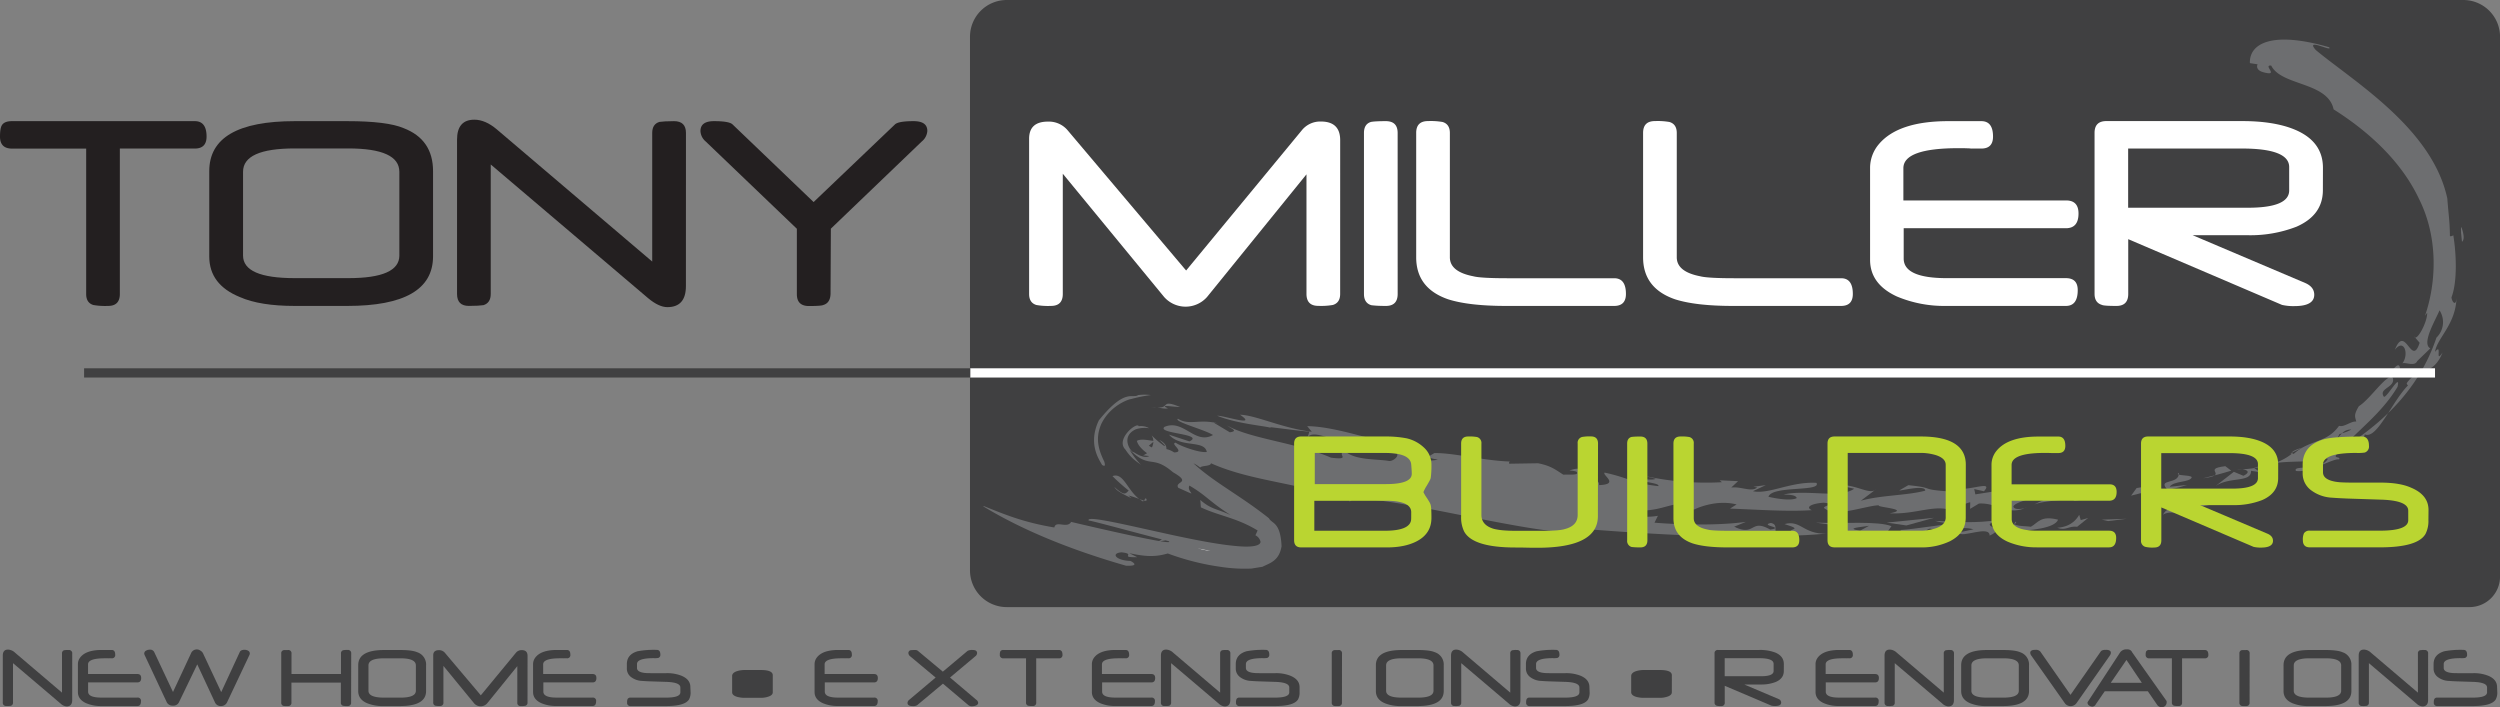 <svg id="logo" xmlns="http://www.w3.org/2000/svg" viewBox="0 0 1134.98 321.06"><rect x="0" y="0" width="1134.98" height="321.06" fill="#808080" stroke="none"/><defs><style>.cls-1{fill:#404041;}.cls-2{fill:#fff;}.cls-3{fill:#6d6e70;}.cls-4{fill:none;stroke:#6d6e70;stroke-linecap:round;stroke-linejoin:round;stroke-width:0;}.cls-5{fill:#bad531;}.cls-6{fill:#231f20;}</style></defs><title>LogoLarge</title><path class="cls-1" d="M1118.29,0H457.06a16.69,16.69,0,0,0-16.69,16.69V258.93a16.69,16.69,0,0,0,16.69,16.69h664.06A13.87,13.87,0,0,0,1135,261.76V16.69A16.69,16.69,0,0,0,1118.29,0Z"/><path class="cls-2" d="M750.54,225.39c4.73-1.44,14.84-1.53,14.48,1.45.36-3,.38-3,7.37-4.84-.25,2,5.95,1.81,9.88,1.81-3.18-1.58-7.61-2.07-16.48-3-8.39,3.94-24.76-3.79-32.7.3,5.41,1.55,10.56,5,17.45,4.3"/><path class="cls-2" d="M786.6,240.67l1.27-1.16-14.36,1.28c2.95-.79,12.7-1.52,13.1-.12"/><path class="cls-3" d="M824.34,237.28l8.4,1.13c-1.29,2.21,6,3.53,5.84,5.56-.27-4.41,11.4-1,17.68-1.64l2.45-3.45c-6.1-2.41-21.39-1.12-34.37-1.6m20.11,3.66c-7.27-1.2.67-1.62,4.09-2.24Z"/><path class="cls-2" d="M835.67,228.91c-10.07-.34,6.07,1.5-4.08,2.17,3.41-.56,7.35-.7,4.08-2.17"/><polyline class="cls-3" points="878.03 235.07 856.53 237.26 865.5 238.55 878.03 235.07"/><path class="cls-3" d="M879.49,242.34c-2.83.08-7.32-1.07-3.32-2.37,7.84,2.45,12.48-1.66,19.79.33l-6.82,1.47c1.09,2.85,14.2-3.62,14.14,1.4,9.08-4.17-7.32-3.86,4.57-7.17-11.28,1.73-19.75.91-29.3.47,2.79.92,3.92.67,7.85,1.34-6.77.53-15.88,2.27-23.83,2.83,4.39,3.16,10.19,0,16.92,1.69"/><path class="cls-3" d="M914.06,241.14c7.37-.3,18.72-1.18,20.3-5.21-8-2-9,1.32-12.37,3.22-2.29-.42-9.63-.11-6.8-2.34,1.14.75-4.53,3.1-1.12,4.33"/><path class="cls-3" d="M943,239.16l5-4-3.36.95-.68-2.38c-.53.67-2.61,5.36-10,5.89,4,1.44,5.08-.92,9.05-.49"/><path class="cls-3" d="M942.85,222.24c5.06,1.17,7.78-.19,13.2-1.9-7.65,1.46-18.74,2.41-20.92,4.09l.55-.66a100.87,100.87,0,0,0-12.17,5.29c7.79-2.93,22.35-1,19.33-6.81"/><polyline class="cls-3" points="932.89 223.02 938.35 220.44 932.89 223.02"/><polyline class="cls-3" points="965.52 235.53 954.18 235.91 957.05 236.57 965.52 235.53"/><path class="cls-3" d="M950.89,227.11c8.89-.69-5.14-2,3.17-3,2.2-.6-12.15,1.61-12.67,3.21,2.24.37,8.26-2.82,9.5-.17"/><polyline class="cls-3" points="972.84 234.66 981.59 230.66 972.84 234.66"/><path class="cls-3" d="M996.09,232.14l1.43-2.15c9.21-.43,20.34-5.89,27.8-4.11-2.12-1.73,2.25-5.46-5.54-3.92-.85,1.49-3.59,2.21-2.78,3.46-3.39.47-3.13-1.27-5.46-1.29-5.16,3.3-14.28,3.95-18.5,6.5,2.17-.82,2.8-.49,4.49-.65-9.15,5-12.26-2.25-15.59,3.71,3.17-2.21,9.73.07,14.16-1.55"/><path class="cls-3" d="M992.78,220.16,985,221c1.9-2.84,9.29-1.86,10.05-4.35-.73-1.23-8.38-.5-5.83-2,.19,5.74-10.26,2.29-5.16,7.75-9.81,2.55-3.66-2.86-14.06-.82l-2.5,3.45c11.45-3.33,13.94-1.06,25.25-4.83"/><path class="cls-3" d="M1010.32,211.64c-11.38,1.35,2.42,3.92-10.15,5.5,4.31-1.06,8.6-2.15,12.79-3.46l-2.64-2"/><path class="cls-3" d="M1040.51,205.51l4.13-2c2.56-.87-4.09.82-4.13,2"/><path class="cls-3" d="M1017.62,213c2.75.28,4.22,1.38.87,3l-4.33-1.8-8.36,6.49c6.53-4.44,16.29-1.42,16.16-6.94l4.12.61-2.68-1.86a40.68,40.68,0,0,1-5.77.55"/><path class="cls-3" d="M1023.39,212.5a53,53,0,0,0,8.92-2.19,45.83,45.83,0,0,0-9,2.14l.06,0"/><path class="cls-3" d="M1082.29,180.16c-2.76-4,5.47-4.17,4-8.7-2.41-2.36-10.17,9.75-15.37,12.94-2.56,4.19-1.65,4.89-1.21,7-2.33-.33-5.55,2.72-7.8,1.91-5.72,8.1-13.19,6.08-20.58,12.76-.61-.16-.82-.36-.81-.58l-.68.32.69.16a24.5,24.5,0,0,1-8.21,4.32c11.93-1.67,22.28.84,29.29-5.19,9.18-10.07,19.68-17.48,26.84-29.45,1.62-6.82-4.61,4.71-6.15,4.5m-19,16.56c-2.17,2-3.12,4.52-1.25.41l1.25-.41a5.12,5.12,0,0,1,4.19-1.68A20.45,20.45,0,0,1,1063.27,196.72Z"/><path class="cls-3" d="M1017.62,213a13.64,13.64,0,0,0-2-.06,18.35,18.35,0,0,0,2,.06"/><path class="cls-3" d="M1089.51,168c.37-4.74-3.33-.85-5.48,3.62,2.46-3.74,4.83-5.13,5.48-3.62"/><path class="cls-3" d="M1117.42,103c1.54,4.2,1.2,6.1.3,6.78-.29-3.13-.71-5.63-.3-6.78"/><polyline class="cls-3" points="1051.5 213.89 1048.23 215.37 1051.5 213.89"/><polyline class="cls-3" points="1053.66 212.93 1051.5 213.89 1053.66 212.93"/><polyline class="cls-3" points="1108.27 157.51 1108.26 157.55 1107.59 158.19 1108.27 157.51"/><path class="cls-3" d="M815.36,243.17a38.46,38.46,0,0,1-4.62.13l4.56-.15.06,0"/><path class="cls-3" d="M810.13,237.93c8.13-2.2,8.57,5.79,21.77,4.12-5.3.46-10.89.89-16.6,1.08-7.47-3.84,5.86-1.84-5.17-5.21"/><path class="cls-3" d="M919.17,230.71l.44-.14c.78-.19.39,0-.44.14"/><polyline class="cls-2" points="563 233.23 563.68 232.46 568.67 238.09 563 233.23"/><path class="cls-2" d="M563.28,231.14l-9.16-8.73c5.13,3.43,10.24,6.85,15.32,10.82,2.58,2.31,5,3.66,7.86,8.2,2.27.57,1.39,11.44-3.57,11.58-3.25,1.22-4.77,1-6.91,1.14-13.67-.73-25.17-3.89-37.29-6.62l2.66-.79c-.17-1.15,14.23,3.18,29.71,5.34,4.39-.78,7.07,3.39,14.56-3.51.49-10.65-4.52-9.68-6-12.5-4.46-3.75-7.4-5.53-7.19-4.92"/><path class="cls-2" d="M559.45,230.38c-8.21-.64-8.91-8-17.83-10.28,5.93,1.55,10.6,2,14.67,6.05l3.16,4.22"/><path class="cls-4" d="M534.72,223.51c-2.81-2.85-7.72-4-9.22-5.82C528.47,215.81,532.12,221.3,534.72,223.51Z"/><polyline class="cls-3" points="518.92 227.7 517.31 226.6 519.29 227.26 518.92 227.7"/><path class="cls-3" d="M519.29,227.26l.91-1.14c.78,1.21.21,1.38-.91,1.14"/><path class="cls-3" d="M517.31,226.6a35.19,35.19,0,0,0-5-1.65l1.41,1.28c-2.37-1.25-6.8-3.07-7.79-5.13,4.73,4.28,5,3,6.51,1.63a82.69,82.69,0,0,1-7.39-6.58c5-1.81,6.66,6.32,12.22,10.45"/><path class="cls-3" d="M522.56,179.35a62.53,62.53,0,0,0-9.24,1.87c.69-.32-8.58,1.84-13.22,11-3.12,6.9-1.21,12.31,1.26,17.4.66,2.39-.14,1.93-1,1.49-1.65-2.88-6.43-9.82-1.49-20.27,12-14.88,15.13-9.66,17.84-11.47a21.8,21.8,0,0,1,5.81,0"/><path class="cls-3" d="M535.76,184.7c-2,.32-10.3-1.45-5.49.72-1.53.3-2.81-.16-4.87-.41,6,.32,1.19-3.88,10.35-.3"/><path class="cls-3" d="M525.41,185c-.83,0-1.74,0-3-.16l3,.16"/><path class="cls-4" d="M569.45,244c-.28-.85,0-1.07.5-1Z"/><polyline class="cls-3" points="550.34 191.5 553.13 192.28 550.85 191.8 550.34 191.5"/><path class="cls-3" d="M446.51,229.7c9.22,3.69,17.89,7.42,32.16,9.77.67-3.41,5.79.71,7.62-2.55-14.47-3.41,54.35,13.17,43.37,8.31l-3.82.62,4.46-2.55c6.62,2.59,15.54,7.65,20.78,6.5.64,2.38-58.86-14.69-56.75-13.38-2-2.82,18,2.17,39.17,6.75,10.56,2.24,21.45,4.38,29.92,4.9,3.93.26,8.66,0,8.86-2.05a4.25,4.25,0,0,0-2.33-3l1-2.19c-9.75-5.9-17.4-6.54-25.77-10.5l-.26-3.36c5.1,4.46,7.63,3.92,13.87,6.94-10-6.39-10.95-8.86-18.8-13.45-1.64,3,5.58,5.72-5.05,1-1.94-3,6.48-2-2.41-7.06-9.71-8.34-10.35-1-19.82-10.37a40.07,40.07,0,0,0,5.33,7.06c-1.75-1.5-4.19-2.54-7.12-7-4.66-4.73,5.35-12.78,6.05-10.58a7.33,7.33,0,0,1,4.71.89,13.58,13.58,0,0,0-6,.48c-7.52,3.44-1.9,10.9-.93,10.41,3.44,2.34,6.41,2.73,7.38,1.33-1.8-1-5.35-3.69-6-6.46,2.08-1.28,6.3.06,8,0l-2.56,2.17c3.56,2.66,6.65-.16,11.48,3.07,5.3-.13-2.25-4.12.77-4.42.89,1,10.29,4.73,14.06,4.21-1.07-5.63-11.86-1.7-17.15-7.85L540,200.4c7.18-3.5-15.09-3.5-11.31-6.61,8.69-3.68,13.77,8.33,22,3.7-3.89-2.51-18.09-6.1-15.91-7.4,4.63,3,9.12.42,16.1,1.71l7.46,4.47c3.76-.63,1.07-1.38-1.25-3.08,10.77,6.1,31.22,7.66,47.17,14.59,10.06,1.27,1.69-1.92,6.54-2.78,4.68,4,14.08,3.33,19.56,4.24,1.61.5,5.07-2,3.72-3.44l-14.14-.61c1-1.46-.55-4.46-5.51-5.06,2.18,6.59-18.5-7.46-20.87-1.22l.85-2.93c-6-.52-11.83-1.38-17.77-2.06l.41.52c.18-.88-14.84-1.7-24.44-5.69,3.47-.05,18.65,5.24,10.32-.47,7.4.24,19.29,6.16,32.61,7.74l-2.09-2.55c14.19.19,31.56,7.51,47,9.36l-5,2c5.21,2,11.84,5.41,17.32,3.79-6.63-.86-3-1.92-1.61-2.93,9.1-.12,21.93,3.42,34.28,3.84,0,0-.66.53-.19,1l13-.21c6,1.19,7.92,2.94,11.49,5.19,2.29-.16,7.85.44,5.88-1.41a11.39,11.39,0,0,0-3.16-.47c6.79-2.44,4.47,1.4,12.77.22-6.52,2.06,1.64,3.83.67,6.39,9.66-.33,1.28-4.58,2.59-5.68,11.43,2.49,12.75,4.87,24.4,6.14.77-1.56-8.21-1.65-9.07-3.54,3.29.66,7.2.76,7.84.19l-7.05-1.76a129.44,129.44,0,0,0,37.12,3.33l-1-.87,8.34.39-3.11,2.91c4.53-.6,9.29,2.25,11.77-.07L796,221l5.67-.76L795.82,223c7.16,1.57,17.22-4.46,28.84-3.79,2.47,4.2-20.15,1.09-21.79,6.32,3.84.92,10.47,1.93,12.85.59-.45-1.44-3.24-1.52-6-1.61,10.29-2.45,25.61,2,32.07-2.64l-7.68-1.71c8.92-.44,14.71,4.89,17.68,1.89l-7,5.29c9.11-2.59,20.8-2.33,29.24-4.58.11-3-12.25.45-11.68-.18l4-2.31c13.26,1.31,3.83,1.9,19.9,2.93l.06-2c5.51,2.92,19.44-3.9,14.39,1.83l-4.42-1,.51,2.41,18.36-2.88c-1.67,2,7.19.67,5,3.29l6.62-2.75c3.43,3.19-12.15,5.22-12.71,7.87.36,1.6,3.58,1.12,5.14.75-8.08,3.27-12.61-2.61-20.79-2.11l-4,2.41.06-3a15.28,15.28,0,0,0-7.35,4.13c-8.3-3.7-16.86,1.51-29.23.89,10.18-1.91-6.59-2.79-4.85-3.64-5.59.06-19.47,5.48-24.25,1.69-3.26-1.47,6.88-2.14-.92-2.86-5.07.34-8.58,1.92-5.32,3.38-11.33.75-24.77-.27-37.14-.71l3-1.89c-7.67-1.92-15.27.39-19.47,2.4-1-.88-1.66-.31-.4-1.44-9.67-3.82-12.88,3.38-29.11,1.54.69,2.93,8,3.67,13.25,2.65l-1.55,3.14c14.1,1.12,30,1.18,41.52-.37l-5.35,2.19c9.74,4.68,7.22-3.89,16.34,1.3,6.91-1-4.93-1.78.29-3,4.85,1-1.39,5.58,6.77,6-30.71,1-65.65-1.14-97.69-3.77-.68.54,1,.92,2.66,1.3-11.85,4.4-98.75-19.91-102.84-13.22-1.34-1.51,4-1.88-2.71-3-.73.48-2.61.92-1.26,2.44-16.06-7.83-39.77-8.18-59.12-16.86.06,1.48-4.52,1-4.85,2-5.87-5.15-18.5-4.63-23.69-7l1.55,1.8c-1.08,0-3.37-.41-3.44-.28,1.11-.55-2.63,1.18,2.45-1.63,2.8-3.86,1.81-6.35,1.05-7.56a47.27,47.27,0,0,0,5.81,4.89c.81-.14-1.24-1.74-2.32-2.83,3.74,1.9,3.43,4,3,5.35l9.48,2.24c9.67,10.44,22.76,16.41,37.31,28,1.36,2.61,5.19,1.47,5.73,12.69-1.11,6.8-5.5,7.69-8.66,9.33l-5,.81a70.94,70.94,0,0,1-14-.78,113.81,113.81,0,0,1-24-6.07c-5.34,1.55-9.59,1.59-17.5-.15l3.62,1.84c-8.58.15-.11-1.46-7.13-2.21-5,.42-2.55,3.73,4.1,3.91,3.66,2,1,2.26-2,2.18-24.7-7.09-46.69-15.94-64.77-26.9"/><path class="cls-3" d="M1057.37,21.42c2.07,2.56-11.29-4.64-6,1.32,17.39,14.39,52.89,35.59,59.69,67.37.62,8.13,1.09,10.09,1.19,17.12a1.89,1.89,0,0,0,1.53-.44c1.29,7.8,2,20.84-.83,28.22.26,2.25,2.14,4.31,2.29,0-.28,12.37-8.91,18.48-9.76,24.75,3.55-4.51-.3,5.88,3.44.24-4.54,11.33-11.39,6.59-16.3,14,.26.77.54,1.57,1.56.07-7.68,6.71-14.85,25.8-20.59,23.12l-1.27,4.64c-4.62,1.61-4.53,0-10.66,3.57-3.46,3.1,1.27,1.61.27,3.18-2.77-.61-13.22,6.18-19.59,5.23-1.72-2.9,10.94.32,14.4-5.36-.19-.68-1-.45-2,.06,25.47-13.61,43.44-31.43,51.39-55.23a9.81,9.81,0,0,0,1.4-12.39c-1.8,4.38-8.35,15.18-4.17,17.25l-5.95,5.77c-1.13,2.67-5.46.37-6.73,1.06,3.15-4.3.69-11.55-3.44-6.15,4.76-12.2,7.55,8.33,11.26-3.2l-2.51-2.92c1,2.92,6.11-6.52,5.93-10.73l-1,1.41c5.24-15.12,6.11-35.67-2.81-53.29-8.43-17.74-23.87-31.08-38.67-40.44-2.65-12.54-23.75-10.58-28.32-19.87-4.07-.44,3.93,5-3.38,3.07-3.64-.9-3.17-3.11-2.78-3.65l-3.52-.54c-.38-8.6,9.5-14.92,36-7.2"/><path class="cls-5" d="M649.86,235.12q0,7.24-6.86,10.71-5.29,2.69-13.31,2.69H590.74q-3.22,0-3.22-3.27V201.38q0-3.22,3.22-3.22h38.41a49.61,49.61,0,0,1,9.43.83,17,17,0,0,1,7.77,4.09,10.43,10.43,0,0,1,3.51,7.77,40.68,40.68,0,0,1-.33,6.2,6.09,6.09,0,0,1-.54,1.24q-.46.87-1.24,2.19a16.87,16.87,0,0,0-1.53,2.94,17.49,17.49,0,0,0,1.53,2.6q.79,1.2,1.24,2a4.76,4.76,0,0,1,.54,1.28,12.55,12.55,0,0,1,.25,2.09Q649.86,232.84,649.86,235.12Zm-9.18-2.56q0-5.21-11.38-5.21H596.69v13.6h32q11.13,0,11.92-4.75a11.34,11.34,0,0,0,.06-1.16Q640.68,234.13,640.68,232.55Zm.25-17.45q0-1.36-.25-4.22-.41-5.25-11.92-5.25H596.9v14.14h32.24Q640.93,219.78,640.93,215.11Z"/><path class="cls-5" d="M725.43,234.33q0,14.35-27.49,14.35l-2.09,0-2.91-.06-2.89-.06-2.07,0q-19.35,0-23.28-7.28a14.61,14.61,0,0,1-1.36-6.9v-33q0-3.22,3.21-3.22a18.73,18.73,0,0,1,4,.25,2.77,2.77,0,0,1,2,3v32.33q0,4.8,5.83,6.41a28.67,28.67,0,0,0,4.11.62q2.38.21,5.6.21H700.7q7.23,0,9.72-.79,5.83-1.53,5.83-6.41V201.38a2.73,2.73,0,0,1,2-3,18.33,18.33,0,0,1,4-.25q3.24,0,3.24,3.22Z"/><path class="cls-5" d="M747.91,245.25q0,3.27-3.22,3.27-1.41,0-2.4-.06t-1.57-.14a2.83,2.83,0,0,1-2-3.06V201.38q0-2.44,1.94-3a13.88,13.88,0,0,1,1.45-.14q1-.06,2.56-.06,3.22,0,3.22,3.22Z"/><path class="cls-5" d="M816.87,245.25q0,3.27-3.23,3.27H784.2q-10.09,0-15.75-1.82-8.72-3-8.72-11.45V201.38q0-3.22,3.22-3.22a18.9,18.9,0,0,1,4,.25,2.73,2.73,0,0,1,2,3v33.86q0,3.93,6.37,5.17,2,.54,9.43.54h28.94Q816.87,240.95,816.87,245.25Z"/><path class="cls-5" d="M892.43,234.91q0,7.11-7.15,10.79a29.62,29.62,0,0,1-13.52,2.81H832.9q-3.22,0-3.22-3.27V201.38q0-3.22,3.22-3.22H872q20.46,0,20.46,12.82Zm-9.1,0V211q0-2.94-4.47-4.38a24,24,0,0,0-7.15-1H838.85v35.31h32.7a21.76,21.76,0,0,0,7.36-1.12Q883.34,238.26,883.34,234.87Z"/><path class="cls-5" d="M960.93,223.33q0,4-3.43,4h-44.2v8.27q0,5.33,11.78,5.33H957.5q3.22,0,3.22,3.27,0,4.3-3.22,4.3H924.68a33.19,33.19,0,0,1-13.19-2.56q-7.36-3.35-7.36-10V211a10,10,0,0,1,2.44-6.53q5.29-6.28,18.89-6.28h9q3.18,0,3.18,4.22,0,3.27-3.18,3.27h-2.6a1.37,1.37,0,0,1-.5,0l-1.78-.06-1.24,0q-15.09,0-15.09,5.46v8.81h44.32Q960.93,219.78,960.93,223.33Z"/><path class="cls-5" d="M1034.27,217q0,6.82-7.19,10a34.75,34.75,0,0,1-13.15,2.32H998.8l30.68,13q2.44,1.08,2.44,3.18,0,3.1-5.42,3.1a13.73,13.73,0,0,1-3.39-.33l-41.88-17.9v14.93q0,3.27-3.22,3.27a13.91,13.91,0,0,1-4-.29,2.77,2.77,0,0,1-2-3V201.38q0-3.22,3.23-3.22h37q8.6,0,14.14,2.23,7.9,3.18,7.9,10.5Zm-9.18.08v-6.37q0-5-12.9-5h-31v16.12h32.62Q1025.09,221.76,1025.09,217.05Z"/><path class="cls-5" d="M1102.48,236a13,13,0,0,1-1.28,6.33q-3.43,6.16-20.75,6.16h-31.79q-3.18,0-3.18-3.27a6.8,6.8,0,0,1,.5-3.1,2.85,2.85,0,0,1,2.69-1.2h31.79q12.86,0,12.86-4.75v-4.34q0-4.63-12.44-5l-15.26-.5-3-.14q-2-.1-4.82-.31a17.12,17.12,0,0,1-8.52-3.27,9.38,9.38,0,0,1-3.89-7.81V211q0-8.81,9.76-11.62,4.67-1.2,17.12-1.2,3.22,0,3.22,4.22a2.83,2.83,0,0,1-1.94,3.06,20.72,20.72,0,0,1-3.93.17q-15,0-15,5.29v3.51q0,3.27,5.62,4.26a24,24,0,0,0,3.12.31q2,.1,5,.1h12.28q8.81,0,13.89,2.27,8,3.31,8,10.17Z"/><rect class="cls-2" x="440.46" y="167.2" width="665.02" height="4.2"/><rect class="cls-1" x="38.18" y="167.2" width="402.28" height="4.2"/><path class="cls-6" d="M93.78,62q0,5.44-5.37,5.44h-34v66q0,5.44-5.33,5.44a31.09,31.09,0,0,1-6.71-.41q-3.25-1-3.25-5v-66H5.44Q0,67.44,0,62q0-3.72.83-5.1Q1.93,55,5.44,55h83Q93.78,55,93.78,62Z"/><path class="cls-6" d="M196.6,116.36q0,22.53-38.93,22.53H133.83q-15.78,0-24.87-4Q95,129.24,95,116.43V77.7Q95,55,133.83,55h23.84q18.12,0,25.56,3.17Q196.6,63.3,196.6,77.7Zm-15.3-.34V78q0-10.61-23.24-10.61H133.79q-23.45,0-23.45,10.61v38q0,10.27,23.45,10.27h24.35Q181.31,126.28,181.31,116Z"/><path class="cls-6" d="M311.4,129.86q0,9.58-8.41,9.58-3.86,0-8.75-4.07l-71.45-60.7v58.77q0,4.07-3.31,5.1-1,.14-2.62.24t-4,.1q-5.37,0-5.37-5.44v-70q0-9.1,7.86-9.1,5,0,10.21,4.41l70.54,60V60.34q0-4,3.29-5,1-.14,2.61-.24t4-.1q5.42,0,5.42,5.37Z"/><path class="cls-6" d="M421,59.44a6.66,6.66,0,0,1-2.48,4.75L377.2,103.82l-.14,29.63q-.14,4.07-3.25,5-.9.48-6.57.48-5.47,0-5.47-5.37v-29.7L320.35,64.2A6.58,6.58,0,0,1,318,59.51Q318,55,324.14,55q7,0,8.47,1.52l36.76,35.21,36.9-35.21Q407.79,55,414.75,55,421,55,421,59.44Z"/><path class="cls-2" d="M608.42,133.45q0,4-3.31,5a30.93,30.93,0,0,1-6.61.41q-5.37,0-5.37-5.44V79.15L548,134.82a13,13,0,0,1-19.5,0l-46-55.95v54.57q0,5.44-5.37,5.44a30.31,30.31,0,0,1-6.61-.41q-3.31-1-3.31-5V63q0-7.79,8.54-7.79a11.14,11.14,0,0,1,9,4l53.74,63.6L591,59.17a10.72,10.72,0,0,1,8.68-4q8.75,0,8.75,8.47Z"/><path class="cls-2" d="M634.53,133.45q0,5.44-5.37,5.44-2.34,0-4-.1t-2.62-.24q-3.31-1-3.31-5.1V60.34q0-4.06,3.24-5a23.11,23.11,0,0,1,2.41-.24q1.65-.1,4.27-.1,5.37,0,5.37,5.37Z"/><path class="cls-2" d="M738.16,133.45q0,5.44-5.37,5.44H683.73q-16.81,0-26.25-3-14.54-5-14.54-19.09V60.34q0-5.37,5.37-5.37a31.51,31.51,0,0,1,6.61.41q3.31,1,3.31,5v56.43q0,6.55,10.61,8.61,3.37.9,15.71.9h48.23Q738.16,126.28,738.16,133.45Z"/><path class="cls-2" d="M841.17,133.45q0,5.44-5.37,5.44H786.74q-16.81,0-26.25-3-14.54-5-14.54-19.09V60.34q0-5.37,5.37-5.37a31.51,31.51,0,0,1,6.61.41q3.31,1,3.31,5v56.43q0,6.55,10.61,8.61,3.37.9,15.71.9H835.8Q841.17,126.28,841.17,133.45Z"/><path class="cls-2" d="M943.63,96.93q0,6.68-5.72,6.68H864.26v13.78q0,8.89,19.64,8.89h54q5.38,0,5.37,5.44,0,7.17-5.37,7.17H883.21a55.32,55.32,0,0,1-22-4.27Q849,129,849,117.94V76.32A16.62,16.62,0,0,1,853,65.44Q861.84,55,884.51,55h15q5.31,0,5.31,7,0,5.44-5.31,5.44h-4.34a2.28,2.28,0,0,1-.83-.07l-3-.1-2.07,0q-25.15,0-25.15,9.1V91H938Q943.63,91,943.63,96.93Z"/><path class="cls-2" d="M1054.57,86.32q0,11.37-12,16.61a57.92,57.92,0,0,1-21.91,3.86H995.45l51.13,21.7q4.06,1.79,4.07,5.31,0,5.17-9,5.17a22.88,22.88,0,0,1-5.65-.55l-69.8-29.84v24.87q0,5.44-5.37,5.44-5.72,0-6.61-.48-3.31-1-3.31-5V60.34q0-5.37,5.37-5.37h61.6q14.33,0,23.56,3.72,13.16,5.31,13.16,17.5Zm-15.3.14V75.84q0-8.41-21.5-8.41H966.16V94.31h54.36Q1039.27,94.31,1039.27,86.45Z"/><path class="cls-1" d="M32.78,317.8q0,2.91-2.55,2.91a4.39,4.39,0,0,1-2.65-1.23L5.9,301.06v17.83a1.43,1.43,0,0,1-1,1.55c-.2,0-.46.05-.79.07s-.74,0-1.21,0a1.45,1.45,0,0,1-1.63-1.65V297.66q0-2.76,2.38-2.76a4.87,4.87,0,0,1,3.1,1.34l21.4,18.21V296.71a1.42,1.42,0,0,1,1-1.53c.19,0,.46-.05.79-.07s.73,0,1.21,0a1.45,1.45,0,0,1,1.64,1.63Z"/><path class="cls-1" d="M64.09,307.81q0,2-1.73,2H40V314q0,2.7,6,2.7H62.35A1.45,1.45,0,0,1,64,318.37q0,2.17-1.63,2.17H45.76a16.78,16.78,0,0,1-6.67-1.3q-3.72-1.69-3.72-5.06V301.56a5,5,0,0,1,1.23-3.3q2.68-3.18,9.55-3.18h4.54q1.61,0,1.61,2.13a1.44,1.44,0,0,1-1.61,1.65H49.37a.67.67,0,0,1-.25,0l-.9,0H47.6q-7.63,0-7.63,2.76V306H62.37Q64.09,306,64.09,307.81Z"/><path class="cls-1" d="M113.41,296.61a1.84,1.84,0,0,1-.19.79l-10.05,21.26a3,3,0,0,1-2.88,1.88,2.81,2.81,0,0,1-2.74-1.76l-8-17.16-8.3,17.2a2.76,2.76,0,0,1-2.72,1.53,2.85,2.85,0,0,1-2.86-1.63l-10-21.32a1.69,1.69,0,0,1-.19-.71,1.46,1.46,0,0,1,.86-1.32,3.23,3.23,0,0,1,1.63-.42,2,2,0,0,1,2,1l8.57,18.21,8.15-17.49A2.82,2.82,0,0,1,91,295.38a3,3,0,0,1,1.15,1.17l8.28,17.66L108.86,296q.48-1,2.17-1a3.18,3.18,0,0,1,1.55.38A1.4,1.4,0,0,1,113.41,296.61Z"/><path class="cls-1" d="M159.4,318.89a1.46,1.46,0,0,1-1.65,1.65,9.09,9.09,0,0,1-2-.12,1.38,1.38,0,0,1-1-1.53v-9H132.31v9a1.45,1.45,0,0,1-1.63,1.65q-.71,0-1.21,0t-.79-.07a1.43,1.43,0,0,1-1-1.55V296.71a1.39,1.39,0,0,1,1-1.53,6.73,6.73,0,0,1,.73-.07q.5,0,1.3,0a1.44,1.44,0,0,1,1.63,1.63V306H154.8v-9.3a1.4,1.4,0,0,1,1-1.5,8.88,8.88,0,0,1,2-.12,1.45,1.45,0,0,1,1.65,1.63Z"/><path class="cls-1" d="M193.44,313.71q0,6.83-11.81,6.83H174.4a19.15,19.15,0,0,1-7.55-1.21q-4.22-1.71-4.22-5.6V302q0-6.9,11.77-6.9h7.23q5.5,0,7.75,1a5.86,5.86,0,0,1,4.06,5.94Zm-4.64-.11V302.09q0-3.22-7.05-3.22h-7.36q-7.11,0-7.11,3.22V313.6q0,3.12,7.11,3.12h7.39Q188.8,316.72,188.8,313.6Z"/><path class="cls-1" d="M239.49,318.89a1.42,1.42,0,0,1-1,1.53,9.43,9.43,0,0,1-2,.13,1.45,1.45,0,0,1-1.63-1.65V302.42l-13.69,16.89a3.94,3.94,0,0,1-5.92,0l-13.94-17v16.55a1.45,1.45,0,0,1-1.63,1.65,9.24,9.24,0,0,1-2-.12,1.42,1.42,0,0,1-1-1.53V297.53q0-2.36,2.59-2.36a3.38,3.38,0,0,1,2.72,1.21l16.3,19.29,15.93-19.31a3.25,3.25,0,0,1,2.63-1.21q2.65,0,2.65,2.57Z"/><path class="cls-1" d="M270.76,307.81q0,2-1.73,2H246.68V314q0,2.7,6,2.7H269a1.45,1.45,0,0,1,1.63,1.65q0,2.17-1.63,2.17h-16.6a16.78,16.78,0,0,1-6.67-1.3q-3.72-1.69-3.72-5.06V301.56a5,5,0,0,1,1.23-3.3q2.68-3.18,9.55-3.18h4.54q1.61,0,1.61,2.13a1.44,1.44,0,0,1-1.61,1.65H256a.67.67,0,0,1-.25,0l-.9,0h-.63q-7.63,0-7.63,2.76V306H269Q270.76,306,270.76,307.81Z"/><path class="cls-1" d="M313.52,314.23a6.56,6.56,0,0,1-.65,3.2q-1.74,3.11-10.49,3.11H286.31a1.44,1.44,0,0,1-1.61-1.65,3.44,3.44,0,0,1,.25-1.57,1.44,1.44,0,0,1,1.36-.61h16.07q6.5,0,6.5-2.4v-2.19q0-2.34-6.29-2.55l-7.71-.25-1.54-.07-2.44-.16a8.65,8.65,0,0,1-4.31-1.65,4.74,4.74,0,0,1-2-4v-1.92q0-4.45,4.93-5.87a40.84,40.84,0,0,1,8.65-.61q1.63,0,1.63,2.13a1.43,1.43,0,0,1-1,1.55,10.53,10.53,0,0,1-2,.08q-7.61,0-7.61,2.68v1.78q0,1.65,2.84,2.15a12.14,12.14,0,0,0,1.58.16q1,.05,2.54.05h6.21a17.54,17.54,0,0,1,7,1.15q4.05,1.67,4.06,5.14Z"/><path class="cls-1" d="M350.83,314.31q0,1.34-2.13,2a10.56,10.56,0,0,1-3.28.5h-7.17a13,13,0,0,1-3.57-.44q-2.3-.67-2.3-2.09v-7.38q0-1.48,2.26-2.22a11.93,11.93,0,0,1,3.59-.5h7.17q5.43,0,5.43,2.38Z"/><path class="cls-1" d="M398.53,307.81q0,2-1.73,2H374.45V314q0,2.7,6,2.7h16.39a1.45,1.45,0,0,1,1.63,1.65q0,2.17-1.63,2.17H380.2a16.78,16.78,0,0,1-6.67-1.3q-3.72-1.69-3.72-5.06V301.56a5,5,0,0,1,1.23-3.3q2.68-3.18,9.55-3.18h4.54q1.61,0,1.61,2.13a1.44,1.44,0,0,1-1.61,1.65h-1.32a.67.67,0,0,1-.25,0l-.9,0H382q-7.63,0-7.63,2.76V306h22.41Q398.53,306,398.53,307.81Z"/><path class="cls-1" d="M444.09,319.06q0,.79-1,1.23a5.28,5.28,0,0,1-1.71.36,2.57,2.57,0,0,1-1.71-.5l-11.58-9.78-11.7,9.78a3.27,3.27,0,0,1-1.92.42q-2.47,0-2.47-1.46a2,2,0,0,1,.84-1.46l11.93-10.05-11.54-9.63a1.94,1.94,0,0,1-.82-1.46,1.26,1.26,0,0,1,1.21-1.34,17.71,17.71,0,0,1,2.07-.06,1.56,1.56,0,0,1,1,.35l11.35,9.47,11.25-9.45a4.66,4.66,0,0,1,2.42-.38q1.88,0,1.88,1.4a1.94,1.94,0,0,1-.82,1.46l-11.47,9.63,11.87,10.05A2,2,0,0,1,444.09,319.06Z"/><path class="cls-1" d="M482.36,297.22a1.45,1.45,0,0,1-1.63,1.65h-10.3v20a1.44,1.44,0,0,1-1.62,1.65,9.48,9.48,0,0,1-2-.12,1.4,1.4,0,0,1-1-1.53v-20H455.57a1.46,1.46,0,0,1-1.65-1.65,3.29,3.29,0,0,1,.25-1.55,1.48,1.48,0,0,1,1.4-.58h25.17Q482.36,295.09,482.36,297.22Z"/><path class="cls-1" d="M524.44,307.81q0,2-1.73,2H500.36V314q0,2.7,6,2.7H522.7a1.45,1.45,0,0,1,1.63,1.65q0,2.17-1.63,2.17h-16.6a16.78,16.78,0,0,1-6.67-1.3q-3.72-1.69-3.72-5.06V301.56a5,5,0,0,1,1.23-3.3q2.68-3.18,9.55-3.18H511q1.61,0,1.61,2.13a1.44,1.44,0,0,1-1.61,1.65h-1.32a.67.67,0,0,1-.25,0l-.9,0h-.63q-7.63,0-7.63,2.76V306h22.41Q524.44,306,524.44,307.81Z"/><path class="cls-1" d="M558.55,317.8q0,2.91-2.55,2.91a4.39,4.39,0,0,1-2.65-1.23l-21.67-18.41v17.83a1.43,1.43,0,0,1-1,1.55c-.2,0-.46.05-.79.07s-.74,0-1.21,0a1.45,1.45,0,0,1-1.63-1.65V297.66q0-2.76,2.38-2.76a4.87,4.87,0,0,1,3.1,1.34l21.4,18.21V296.71a1.42,1.42,0,0,1,1-1.53c.19,0,.46-.05.79-.07s.73,0,1.21,0a1.45,1.45,0,0,1,1.64,1.63Z"/><path class="cls-1" d="M590,314.23a6.56,6.56,0,0,1-.65,3.2q-1.73,3.11-10.49,3.11H562.75a1.44,1.44,0,0,1-1.61-1.65,3.44,3.44,0,0,1,.25-1.57,1.44,1.44,0,0,1,1.36-.61h16.07q6.5,0,6.5-2.4v-2.19q0-2.34-6.29-2.55l-7.71-.25-1.54-.07-2.44-.16a8.65,8.65,0,0,1-4.31-1.65,4.74,4.74,0,0,1-2-4v-1.92q0-4.45,4.93-5.87a40.84,40.84,0,0,1,8.65-.61q1.63,0,1.63,2.13a1.43,1.43,0,0,1-1,1.55,10.52,10.52,0,0,1-2,.08q-7.61,0-7.61,2.68v1.78q0,1.65,2.84,2.15a12.14,12.14,0,0,0,1.58.16q1,.05,2.54.05h6.21a17.54,17.54,0,0,1,7,1.15Q590,308.48,590,312Z"/><path class="cls-1" d="M609.23,318.89a1.45,1.45,0,0,1-1.63,1.65q-.71,0-1.21,0c-.33,0-.6,0-.79-.07a1.43,1.43,0,0,1-1-1.55V296.71a1.4,1.4,0,0,1,1-1.53,6.76,6.76,0,0,1,.73-.07q.5,0,1.3,0a1.44,1.44,0,0,1,1.63,1.63Z"/><path class="cls-1" d="M655.44,313.71q0,6.83-11.81,6.83H636.4a19.15,19.15,0,0,1-7.54-1.21q-4.22-1.71-4.22-5.6V302q0-6.9,11.77-6.9h7.23q5.5,0,7.75,1a5.86,5.86,0,0,1,4.05,5.94Zm-4.64-.11V302.09q0-3.22-7.05-3.22h-7.36q-7.11,0-7.11,3.22V313.6q0,3.12,7.11,3.12h7.39Q650.8,316.72,650.8,313.6Z"/><path class="cls-1" d="M690.26,317.8q0,2.91-2.55,2.91a4.39,4.39,0,0,1-2.65-1.23l-21.67-18.41v17.83a1.43,1.43,0,0,1-1,1.55q-.29,0-.79.07t-1.21,0a1.45,1.45,0,0,1-1.63-1.65V297.66q0-2.76,2.38-2.76a4.88,4.88,0,0,1,3.1,1.34l21.4,18.21V296.71a1.42,1.42,0,0,1,1-1.53q.29,0,.79-.07t1.21,0a1.45,1.45,0,0,1,1.64,1.63Z"/><path class="cls-1" d="M721.68,314.23a6.56,6.56,0,0,1-.65,3.2q-1.73,3.11-10.49,3.11H694.47a1.44,1.44,0,0,1-1.61-1.65,3.44,3.44,0,0,1,.25-1.57,1.44,1.44,0,0,1,1.36-.61h16.07q6.5,0,6.5-2.4v-2.19q0-2.34-6.29-2.55l-7.71-.25-1.54-.07-2.43-.16a8.65,8.65,0,0,1-4.31-1.65,4.74,4.74,0,0,1-2-4v-1.92q0-4.45,4.93-5.87a40.84,40.84,0,0,1,8.65-.61q1.63,0,1.63,2.13a1.43,1.43,0,0,1-1,1.55,10.52,10.52,0,0,1-2,.08q-7.61,0-7.61,2.68v1.78q0,1.65,2.84,2.15a12.16,12.16,0,0,0,1.58.16q1,.05,2.54.05h6.21a17.54,17.54,0,0,1,7,1.15q4.05,1.67,4.05,5.14Z"/><path class="cls-1" d="M759,314.31q0,1.34-2.13,2a10.56,10.56,0,0,1-3.28.5h-7.17a13,13,0,0,1-3.57-.44q-2.3-.67-2.3-2.09v-7.38q0-1.48,2.26-2.22a11.94,11.94,0,0,1,3.6-.5h7.17q5.43,0,5.43,2.38Z"/><path class="cls-1" d="M809.84,304.59q0,3.45-3.64,5a17.57,17.57,0,0,1-6.65,1.17h-7.65l15.51,6.58a1.74,1.74,0,0,1,1.23,1.61q0,1.57-2.74,1.57a6.94,6.94,0,0,1-1.71-.17l-21.17-9v7.54a1.45,1.45,0,0,1-1.63,1.65,7,7,0,0,1-2-.15,1.4,1.4,0,0,1-1-1.5V296.71a1.44,1.44,0,0,1,1.63-1.63H798.7a19.33,19.33,0,0,1,7.15,1.13q4,1.61,4,5.31Zm-4.64,0v-3.22q0-2.55-6.52-2.55H783V307h16.49Q805.2,307,805.2,304.64Z"/><path class="cls-1" d="M853,307.81q0,2-1.74,2H828.88V314q0,2.7,6,2.7h16.39a1.45,1.45,0,0,1,1.63,1.65q0,2.17-1.63,2.17H834.63a16.78,16.78,0,0,1-6.67-1.3q-3.72-1.69-3.72-5.06V301.56a5,5,0,0,1,1.23-3.3q2.67-3.18,9.55-3.18h4.54q1.61,0,1.61,2.13a1.44,1.44,0,0,1-1.61,1.65h-1.32a.67.67,0,0,1-.25,0l-.9,0h-.63q-7.63,0-7.63,2.76V306h22.41Q853,306,853,307.81Z"/><path class="cls-1" d="M887.07,317.8q0,2.91-2.55,2.91a4.39,4.39,0,0,1-2.65-1.23l-21.67-18.41v17.83a1.43,1.43,0,0,1-1,1.55q-.29,0-.79.07t-1.21,0a1.45,1.45,0,0,1-1.63-1.65V297.66q0-2.76,2.38-2.76a4.88,4.88,0,0,1,3.1,1.34l21.4,18.21V296.71a1.42,1.42,0,0,1,1-1.53q.29,0,.79-.07t1.21,0a1.45,1.45,0,0,1,1.64,1.63Z"/><path class="cls-1" d="M921.16,313.71q0,6.83-11.81,6.83h-7.23a19.15,19.15,0,0,1-7.54-1.21q-4.22-1.71-4.22-5.6V302q0-6.9,11.77-6.9h7.23q5.5,0,7.75,1a5.86,5.86,0,0,1,4.05,5.94Zm-4.64-.11V302.09q0-3.22-7.05-3.22H902.1q-7.11,0-7.11,3.22V313.6q0,3.12,7.11,3.12h7.39Q916.52,316.72,916.52,313.6Z"/><path class="cls-1" d="M958.32,296.38a2.42,2.42,0,0,1-.48,1.25l-15,21.4a3.31,3.31,0,0,1-2.78,1.55,3.25,3.25,0,0,1-2.78-1.53l-15.09-21.42a2.42,2.42,0,0,1-.48-1.25q0-1.36,2.28-1.36a2.7,2.7,0,0,1,2.28.75L940,315.46l13.73-19.69q.52-.75,2.28-.75Q958.32,295,958.32,296.38Z"/><path class="cls-1" d="M983.65,318.81a2.21,2.21,0,0,1-2.26,2.26,2.52,2.52,0,0,1-2.17-1.25l-4.12-6H955.54l-4.12,6a1.83,1.83,0,0,1-1.44,1,2.53,2.53,0,0,1-1.48-.5,1.54,1.54,0,0,1-.79-1.27.73.73,0,0,1,.13-.42l14.67-22.43a3.41,3.41,0,0,1,3.09-1.38,2.32,2.32,0,0,1,2.17.92,1.18,1.18,0,0,1,.09.18,2.53,2.53,0,0,0,.16.28l15.55,22A1.51,1.51,0,0,1,983.65,318.81ZM972.39,310l-7-10.39L958.26,310Z"/><path class="cls-1" d="M1002.57,297.22a1.45,1.45,0,0,1-1.63,1.65h-10.3v20a1.44,1.44,0,0,1-1.62,1.65,9.5,9.5,0,0,1-2-.12,1.4,1.4,0,0,1-1-1.53v-20H975.77a1.46,1.46,0,0,1-1.65-1.65,3.3,3.3,0,0,1,.25-1.55,1.48,1.48,0,0,1,1.4-.58h25.17Q1002.57,295.09,1002.57,297.22Z"/><path class="cls-1" d="M1021.3,318.89a1.45,1.45,0,0,1-1.63,1.65q-.71,0-1.21,0c-.33,0-.6,0-.79-.07a1.43,1.43,0,0,1-1-1.55V296.71a1.4,1.4,0,0,1,1-1.53,6.76,6.76,0,0,1,.73-.07q.5,0,1.3,0a1.44,1.44,0,0,1,1.63,1.63Z"/><path class="cls-1" d="M1067.51,313.71q0,6.83-11.81,6.83h-7.23a19.15,19.15,0,0,1-7.54-1.21q-4.22-1.71-4.22-5.6V302q0-6.9,11.77-6.9h7.23q5.5,0,7.75,1a5.86,5.86,0,0,1,4.05,5.94Zm-4.64-.11V302.09q0-3.22-7.05-3.22h-7.36q-7.11,0-7.11,3.22V313.6q0,3.12,7.11,3.12h7.39Q1062.87,316.72,1062.87,313.6Z"/><path class="cls-1" d="M1102.33,317.8q0,2.91-2.55,2.91a4.39,4.39,0,0,1-2.65-1.23l-21.67-18.41v17.83a1.43,1.43,0,0,1-1,1.55q-.29,0-.79.07t-1.21,0a1.45,1.45,0,0,1-1.63-1.65V297.66q0-2.76,2.38-2.76a4.88,4.88,0,0,1,3.1,1.34l21.4,18.21V296.71a1.42,1.42,0,0,1,1-1.53q.29,0,.79-.07t1.21,0a1.45,1.45,0,0,1,1.64,1.63Z"/><path class="cls-1" d="M1133.75,314.23a6.56,6.56,0,0,1-.65,3.2q-1.73,3.11-10.49,3.11h-16.07a1.44,1.44,0,0,1-1.61-1.65,3.44,3.44,0,0,1,.25-1.57,1.44,1.44,0,0,1,1.36-.61h16.07q6.5,0,6.5-2.4v-2.19q0-2.34-6.29-2.55l-7.71-.25-1.54-.07-2.43-.16a8.65,8.65,0,0,1-4.31-1.65,4.74,4.74,0,0,1-2-4v-1.92q0-4.45,4.93-5.87a40.84,40.84,0,0,1,8.65-.61q1.63,0,1.63,2.13a1.43,1.43,0,0,1-1,1.55,10.52,10.52,0,0,1-2,.08q-7.61,0-7.61,2.68v1.78q0,1.65,2.84,2.15a12.16,12.16,0,0,0,1.58.16q1,.05,2.54.05h6.21a17.54,17.54,0,0,1,7,1.15q4.05,1.67,4.05,5.14Z"/></svg>